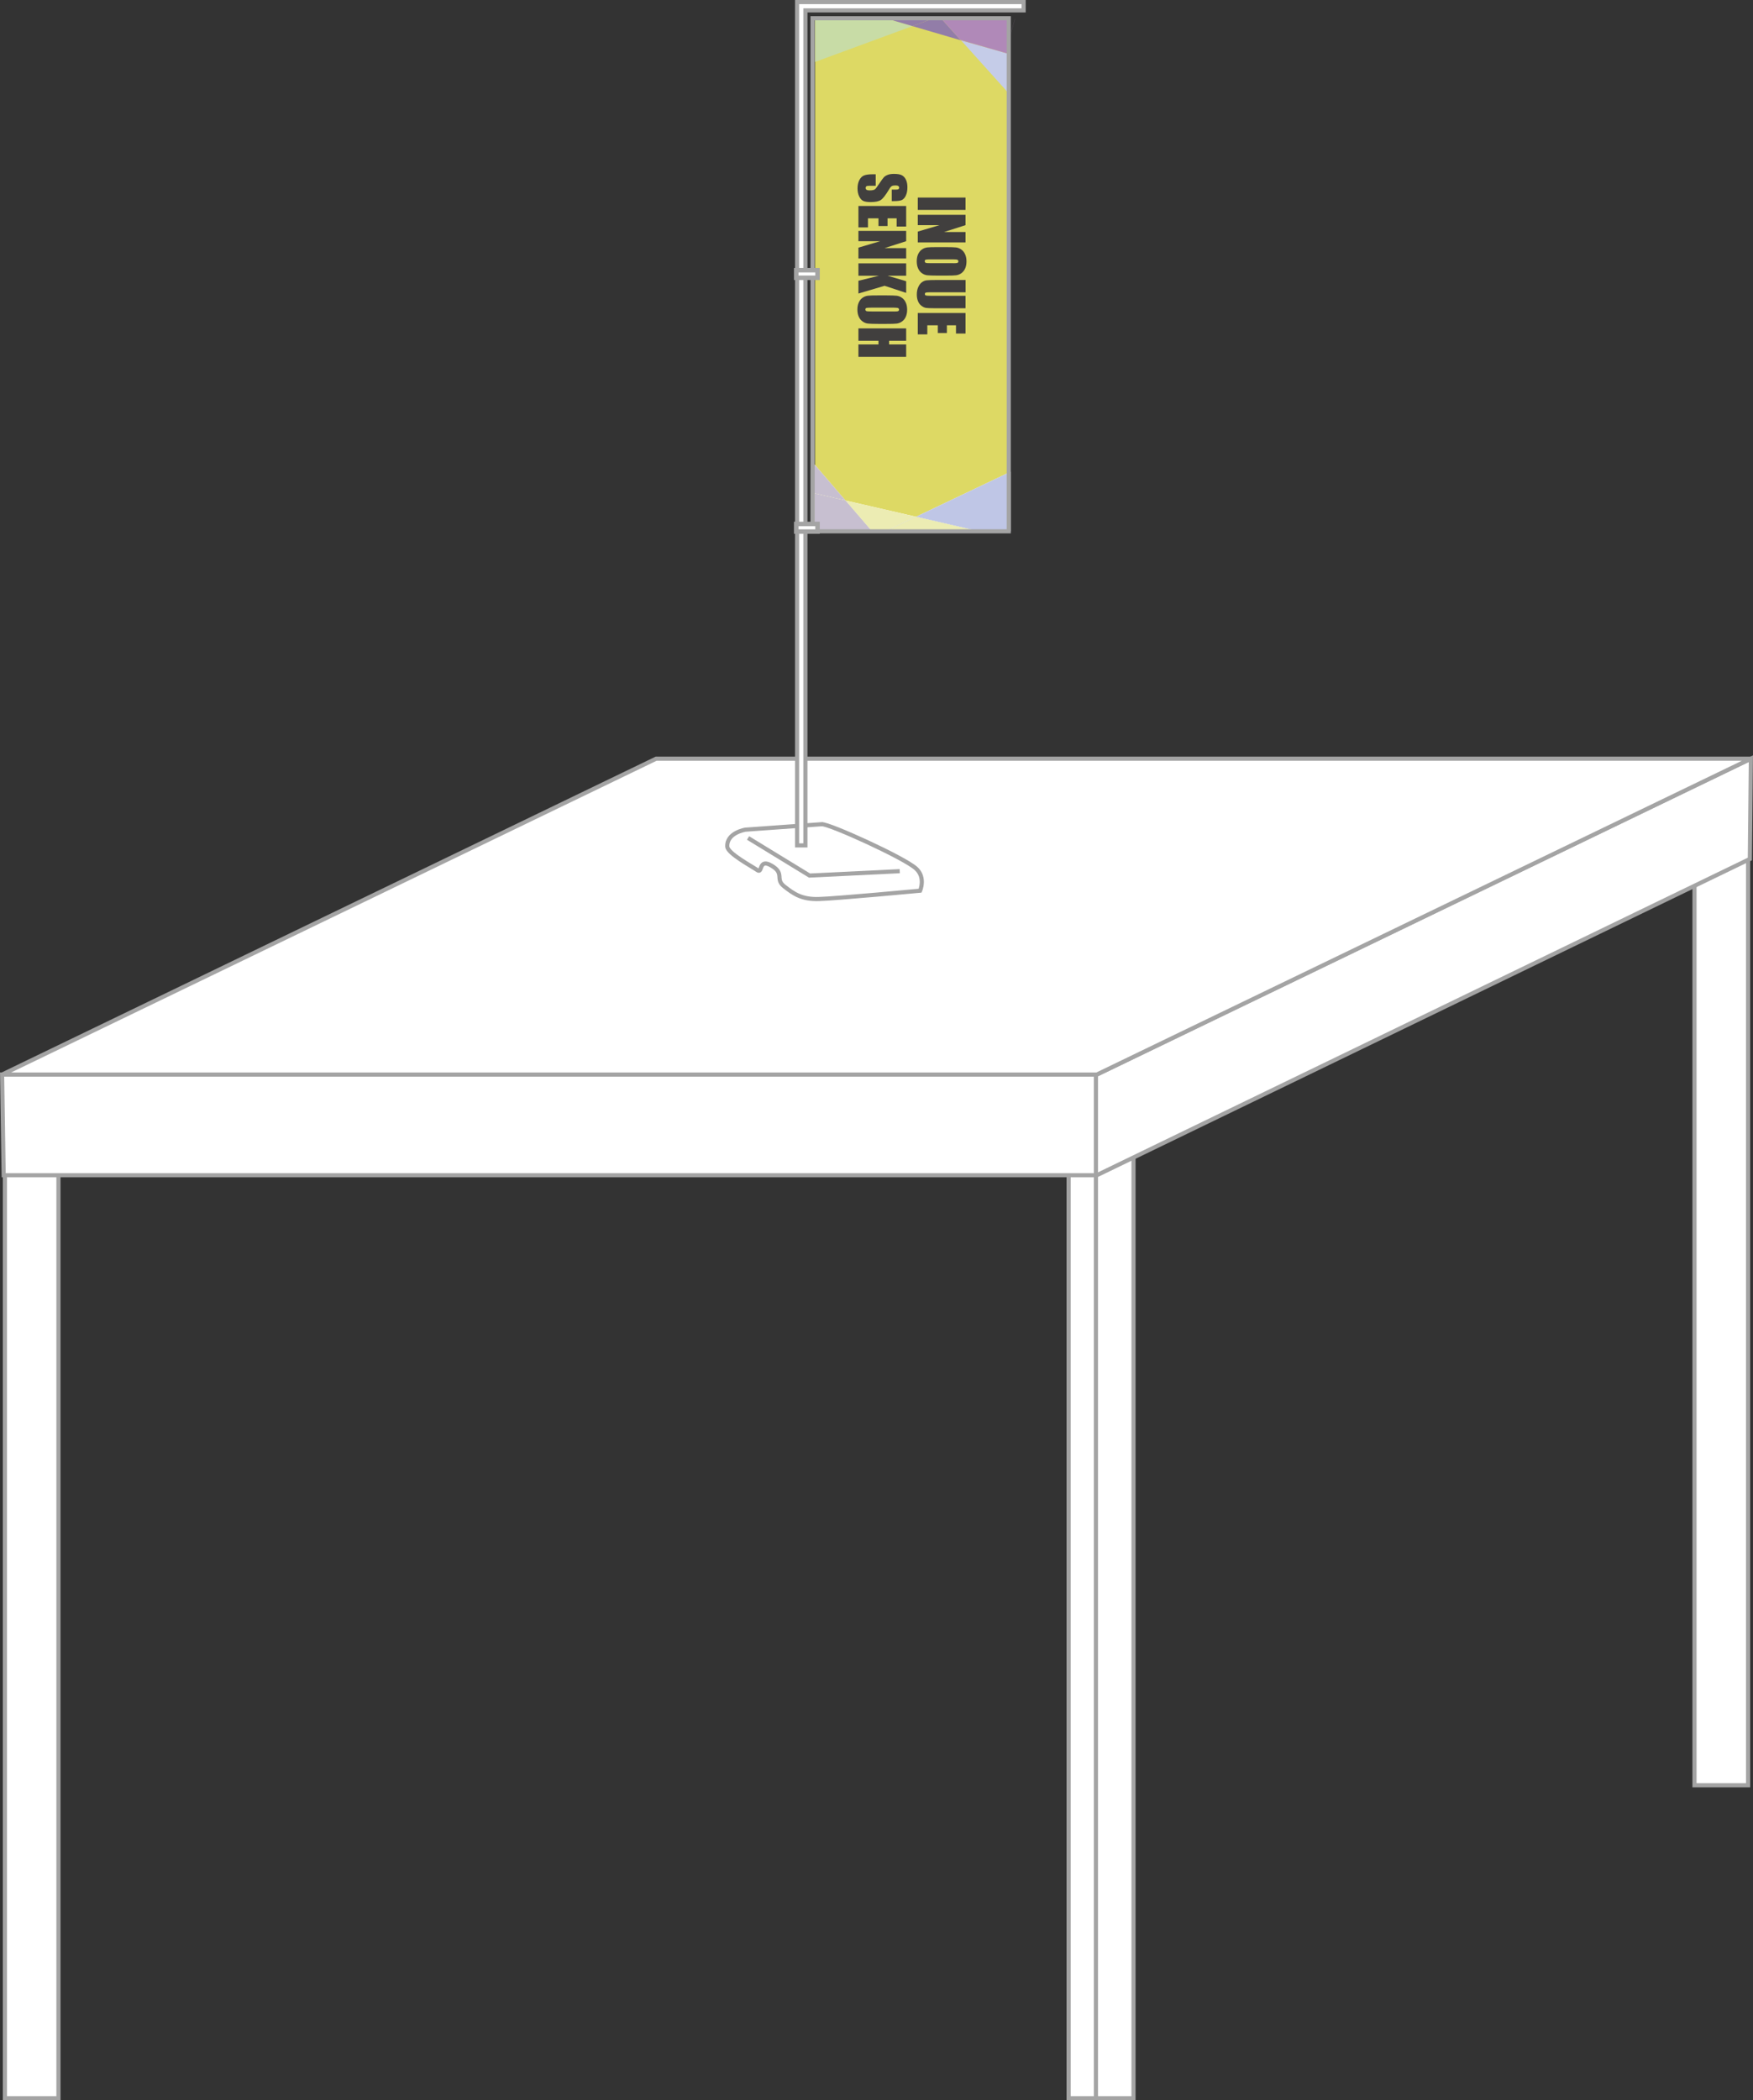 <?xml version="1.0" encoding="UTF-8"?>
<svg xmlns="http://www.w3.org/2000/svg" viewBox="0 0 272.05 325.86">
  <rect x="0" y="0" width="272.05" height="325.86" fill="#333333" stroke="none"/>
  <defs>
    <style>
      .cls-1, .cls-2 {
        fill: none;
      }

      .cls-2, .cls-3, .cls-4 {
        stroke: #a4a4a4;
      }

      .cls-2, .cls-4 {
        stroke-width: .64px;
      }

      .cls-5 {
        fill: #c5cce8;
      }

      .cls-3 {
        stroke-width: .7px;
      }

      .cls-3, .cls-4, .cls-6 {
        fill: #fff;
      }

      .cls-7 {
        fill: #ececb3;
      }

      .cls-7, .cls-8, .cls-9 {
        mix-blend-mode: multiply;
      }

      .cls-10 {
        isolation: isolate;
      }

      .cls-11 {
        fill: #ddd964;
      }

      .cls-12 {
        fill: #c8dca6;
      }

      .cls-13 {
        fill: #927da8;
      }

      .cls-14 {
        fill: #b089b8;
      }

      .cls-8 {
        fill: #bfc6e6;
      }

      .cls-9 {
        fill: #c7bfd0;
      }

      .cls-15 {
        fill: #413f3e;
      }
    </style>
  </defs>
  <g class="cls-10">
    <g id="_レイヤー_2" data-name="レイヤー 2">
      <g id="_レイヤー_1-2" data-name="レイヤー 1">
        <rect class="cls-11" x="126.49" y="2.84" width="30.3" height="79.45"/>
        <g>
          <polygon class="cls-6" points="156.83 82.43 156.83 73.19 142.16 80.17 151.92 82.43 156.83 82.43"/>
          <polygon class="cls-8" points="156.83 82.43 156.83 73.19 142.16 80.17 151.92 82.43 156.83 82.43"/>
          <polygon class="cls-6" points="137.43 82.43 142.16 80.17 131.21 77.65 135.32 82.43 137.43 82.43"/>
          <polygon class="cls-7" points="137.43 82.43 142.16 80.17 131.21 77.65 135.32 82.43 137.43 82.43"/>
          <polygon class="cls-6" points="151.92 82.43 142.16 80.17 137.43 82.43 151.92 82.43"/>
          <polygon class="cls-8" points="151.92 82.43 142.16 80.17 137.43 82.43 151.92 82.43"/>
          <polygon class="cls-7" points="151.92 82.43 142.16 80.17 137.43 82.43 151.92 82.43"/>
          <polygon class="cls-6" points="126.39 72.04 126.39 76.54 131.21 77.65 126.39 72.04"/>
          <polygon class="cls-9" points="126.39 72.04 126.39 76.54 131.21 77.65 126.39 72.04"/>
          <polygon class="cls-6" points="131.21 77.65 126.39 76.54 126.39 82.43 135.32 82.43 131.21 77.65"/>
          <polygon class="cls-7" points="131.21 77.65 126.39 76.54 126.39 82.43 135.32 82.43 131.21 77.65"/>
          <polygon class="cls-9" points="131.21 77.65 126.39 76.54 126.39 82.43 135.32 82.43 131.21 77.65"/>
        </g>
        <g>
          <polygon class="cls-1" points="156.51 8.36 156.51 8.35 155.74 8.13 156.51 8.36"/>
          <polygon class="cls-12" points="126.49 2.81 126.49 9.61 141.6 4.05 137.36 2.81 126.49 2.81"/>
          <polygon class="cls-13" points="144.97 2.81 141.6 4.05 149.1 6.25 146.01 2.81 144.97 2.81"/>
          <polygon class="cls-13" points="137.36 2.81 141.6 4.05 144.97 2.81 137.36 2.81"/>
          <polygon class="cls-5" points="156.51 8.36 155.74 8.13 149.15 6.26 156.73 14.69 156.73 8.41 156.51 8.35 156.51 8.36"/>
          <rect class="cls-14" x="153.93" y="5.61" width="5.6" height=".01" transform="translate(108.14 154.73) rotate(-74)"/>
          <polygon class="cls-14" points="155.74 8.13 156.51 8.35 156.51 2.81 146.01 2.81 149.1 6.25 149.15 6.26 149.08 6.19 155.74 8.13"/>
          <polygon class="cls-14" points="156.51 2.81 156.51 8.35 156.73 8.41 156.73 2.81 156.51 2.81"/>
          <polygon class="cls-14" points="149.08 6.19 149.15 6.26 155.74 8.13 149.08 6.19"/>
        </g>
        <g>
          <path class="cls-15" d="M149.84,32.57h-7.41v-1.92h7.41v1.92Z"/>
          <path class="cls-15" d="M149.84,37.61h-7.41v-1.68l3.37-1h-3.37v-1.6h7.41v1.6l-3.34,1.07h3.34v1.6Z"/>
          <path class="cls-15" d="M145.5,42.76c-.74,0-1.27-.02-1.58-.05s-.59-.14-.85-.33c-.26-.18-.45-.43-.59-.74s-.21-.68-.21-1.09.06-.75.19-1.06.32-.57.58-.76.54-.3.85-.34c.31-.04.84-.05,1.6-.05h1.27c.74,0,1.27.02,1.58.05s.59.14.85.33c.26.18.45.43.59.74.14.31.21.68.21,1.09,0,.39-.06.75-.19,1.06s-.32.57-.58.76c-.26.19-.54.3-.85.34s-.84.05-1.6.05h-1.27ZM147.93,40.84c.34,0,.57-.02.66-.06.1-.04.14-.12.14-.23,0-.1-.04-.18-.12-.23-.08-.05-.31-.08-.69-.08h-3.46c-.43,0-.7.02-.8.05-.1.03-.15.12-.15.24s.06.21.17.25c.12.04.39.05.83.05h3.41Z"/>
          <path class="cls-15" d="M149.84,47.82h-4.95c-.56,0-.96-.02-1.18-.05-.23-.04-.46-.14-.7-.32-.24-.18-.42-.41-.54-.71-.12-.29-.19-.64-.19-1.03,0-.44.07-.83.22-1.16.15-.34.34-.59.57-.76.23-.17.48-.27.74-.3.26-.03.81-.05,1.65-.05h4.39v1.91h-5.56c-.32,0-.53.02-.62.05-.09.03-.14.11-.14.21,0,.12.05.2.15.23.1.03.33.05.7.05h5.46v1.92Z"/>
          <path class="cls-15" d="M149.84,48.56v3.19h-1.48v-1.28h-1.41v1.2h-1.41v-1.2h-1.63v1.41h-1.48v-3.32h7.41Z"/>
          <path class="cls-15" d="M138.39,31.2v-1.78h.55c.26,0,.42-.02.49-.07.07-.05.11-.12.11-.23,0-.12-.05-.2-.14-.26-.09-.06-.24-.09-.43-.09-.25,0-.43.03-.56.1-.13.06-.28.24-.45.54-.51.85-.93,1.39-1.25,1.61-.33.22-.85.33-1.58.33-.53,0-.92-.06-1.17-.18-.25-.12-.46-.36-.63-.71-.17-.35-.25-.76-.25-1.23,0-.51.1-.95.29-1.31.2-.36.44-.6.75-.71.3-.11.73-.17,1.29-.17h.49v1.78h-.9c-.28,0-.46.03-.54.08-.08.05-.12.14-.12.27s.05.22.15.28c.1.06.25.09.45.09.44,0,.72-.06.86-.18.13-.12.36-.42.67-.9.32-.48.55-.79.69-.95.14-.15.34-.28.6-.38.25-.1.58-.15.97-.15.57,0,.98.07,1.25.22s.47.38.62.7c.15.32.22.71.22,1.16,0,.5-.08.92-.24,1.27-.16.35-.37.58-.61.7-.25.11-.66.17-1.25.17h-.29Z"/>
          <path class="cls-15" d="M140.63,31.96v3.19h-1.48v-1.28h-1.41v1.2h-1.41v-1.2h-1.63v1.41h-1.48v-3.32h7.41Z"/>
          <path class="cls-15" d="M140.63,40.1h-7.41v-1.68l3.37-1h-3.37v-1.6h7.41v1.6l-3.34,1.07h3.34v1.6Z"/>
          <path class="cls-15" d="M140.63,45.44l-3.35-1.1-4.06,1.2v-1.98l3.18-.78h-3.18v-1.92h7.41v1.92h-2.88l2.88.85v1.8Z"/>
          <path class="cls-15" d="M136.29,50.25c-.74,0-1.27-.02-1.58-.05s-.59-.14-.85-.33c-.26-.18-.45-.43-.59-.74s-.21-.68-.21-1.09.06-.75.19-1.06.32-.57.58-.76.54-.3.85-.34c.31-.04.84-.05,1.6-.05h1.27c.74,0,1.27.02,1.58.05s.59.14.85.33c.26.18.45.43.59.74.14.31.21.68.21,1.09,0,.39-.06.75-.19,1.06s-.32.57-.58.76c-.26.19-.54.3-.85.34s-.84.05-1.6.05h-1.27ZM138.72,48.33c.34,0,.57-.02.66-.06.1-.04.14-.12.14-.23,0-.1-.04-.18-.12-.23-.08-.05-.31-.08-.69-.08h-3.46c-.43,0-.7.02-.8.05-.1.03-.15.12-.15.24s.06.21.17.25c.12.04.39.05.83.05h3.41Z"/>
          <path class="cls-15" d="M140.63,55.36h-7.41v-1.92h3.11v-.57h-3.11v-1.92h7.41v1.92h-2.65v.57h2.65v1.92Z"/>
        </g>
        <g>
          <rect class="cls-4" x=".76" y="166.71" width="8.31" height="158.82"/>
          <rect class="cls-4" x="165.84" y="166.71" width="10.07" height="158.82"/>
          <rect class="cls-4" x="262.97" y="118.15" width="8.32" height="158.83"/>
          <polygon class="cls-4" points="170.22 166.71 .33 166.71 .57 182.33 170.22 182.33 271.56 133.27 271.72 117.71 170.22 166.71"/>
          <polygon class="cls-4" points="170.22 166.71 .33 166.71 101.82 117.71 271.72 117.71 170.22 166.71"/>
          <line class="cls-4" x1="170.08" y1="166.71" x2="170.08" y2="325.53"/>
        </g>
        <rect class="cls-2" x="126.1" y="2.83" width="30.45" height="79.6"/>
        <path class="cls-4" d="M127.56,127.87l-11.88.85s-2.93.47-2.81,2.63c.05,1.06,3.86,3.08,4.68,3.66.82.58.14-1.9,2.16-.72,2.15,1.24.51,2.07,1.99,3.23,1.48,1.16,2.71,2.04,5.38,1.96,2.68-.07,15.71-1.29,15.71-1.29,0,0,.92-2.06-.65-3.46-1.89-1.69-13.4-6.91-14.57-6.85Z"/>
        <polygon class="cls-4" points="124.99 .32 158.86 .32 158.86 1.61 124.99 1.61 124.99 131.16 123.7 131.16 123.7 1.61 123.7 .32 124.99 .32"/>
        <rect class="cls-3" x="123.57" y="81.29" width="3.3" height="1.18"/>
        <rect class="cls-3" x="123.57" y="41.92" width="3.3" height="1.18"/>
        <polyline class="cls-2" points="139.63 135.16 125.63 135.84 116.09 130.01"/>
      </g>
    </g>
  </g>
</svg>